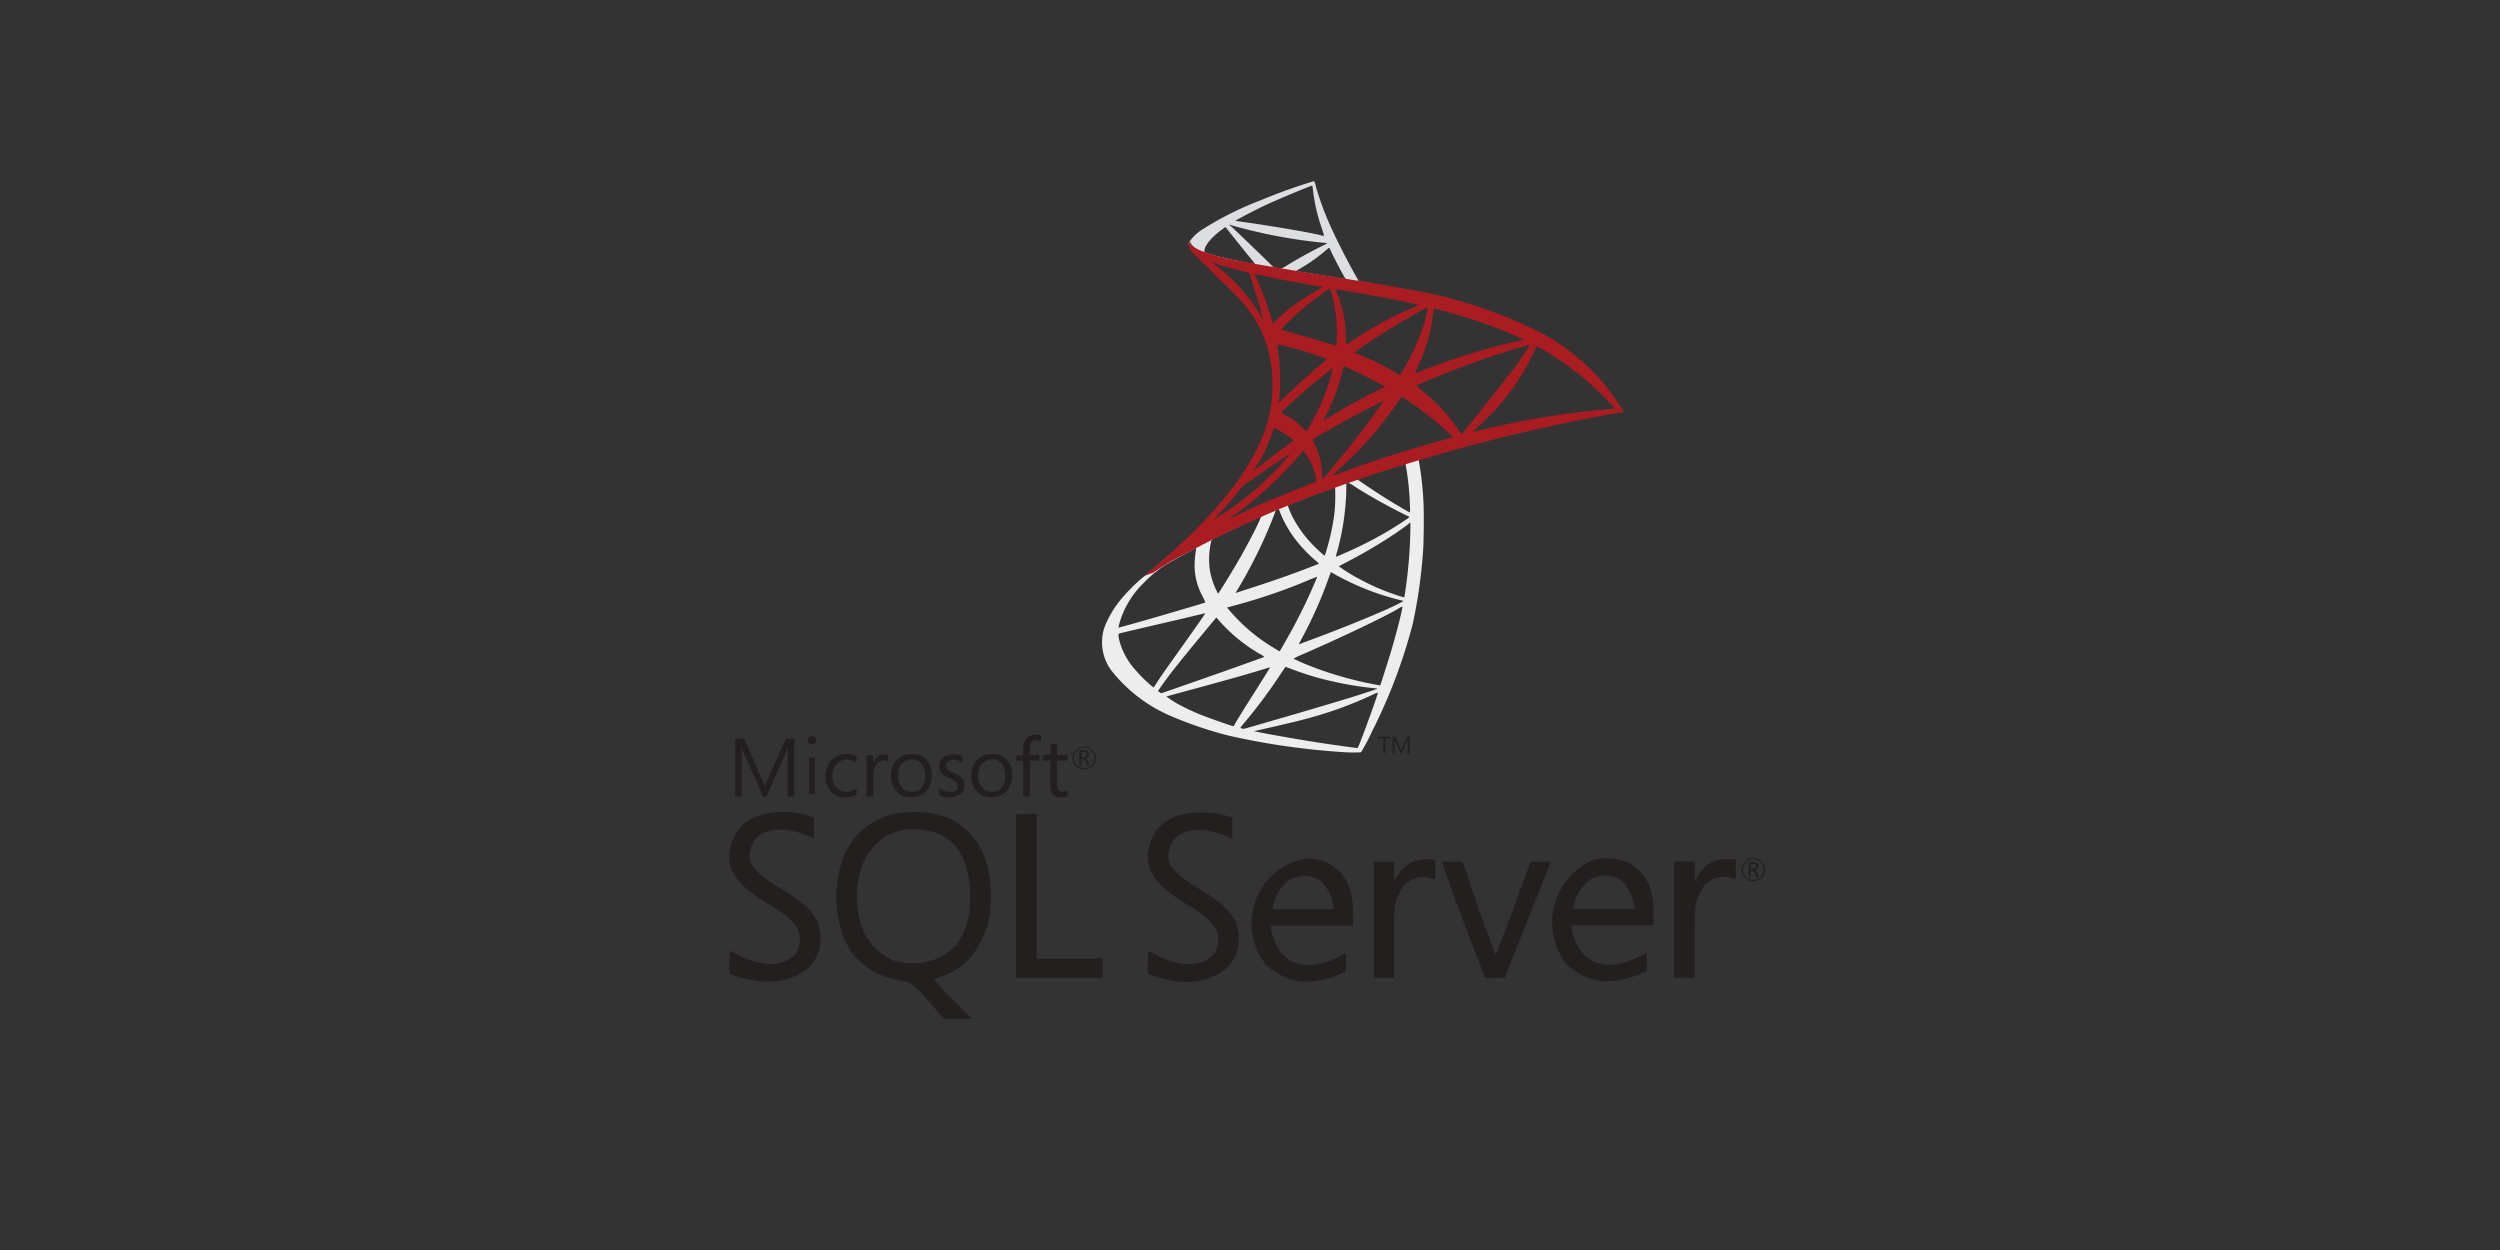 <svg xmlns="http://www.w3.org/2000/svg" xmlns:xlink="http://www.w3.org/1999/xlink" width="240" height="120" viewBox="0 0 240 120">
  <rect x="0" y="0" width="240" height="120" fill="#333333" stroke="none"/>
  <defs>
    <linearGradient id="linear-gradient" x1="-4.183" y1="0.143" x2="-3.174" y2="0.794" gradientUnits="objectBoundingBox">
      <stop offset="0" stop-color="#909ca9"/>
      <stop offset="1" stop-color="#ededee"/>
    </linearGradient>
    <linearGradient id="linear-gradient-2" x1="-8.133" y1="37.388" x2="-6.64" y2="37.388" gradientUnits="objectBoundingBox">
      <stop offset="0" stop-color="#939fab"/>
      <stop offset="1" stop-color="#dcdee1"/>
    </linearGradient>
    <radialGradient id="radial-gradient" cx="0.443" cy="0.439" r="0.128" gradientTransform="matrix(-0.691, -0.149, -0.208, 1.978, -19.227, -9.973)" gradientUnits="objectBoundingBox">
      <stop offset="0" stop-color="#ee352c"/>
      <stop offset="1" stop-color="#a91d22"/>
    </radialGradient>
    <clipPath id="clip-_30">
      <rect width="240" height="120"/>
    </clipPath>
  </defs>
  <g id="_30" data-name="30" clip-path="url(#clip-_30)">
    <g id="microsoft-sql-server-seeklogo.com" transform="translate(70 17.397)">
      <g id="Group_20051" data-name="Group 20051" transform="translate(35.792 -0.001)">
        <path id="Path_111372" data-name="Path 111372" d="M364.149,463.277l-10.983,3.586-9.555,4.217-2.673.706c-.681.648-1.395,1.3-2.167,1.968-.847.73-1.635,1.395-2.242,1.876a16.72,16.72,0,0,0-2.175,2.158,9.786,9.786,0,0,0-1.611,2.723,4.572,4.572,0,0,0,.648,4.11,14.557,14.557,0,0,0,6,4.508,38.14,38.14,0,0,0,5.28,1.768,69.906,69.906,0,0,0,11.257,1.6,12.9,12.9,0,0,0,1.453,0,19.78,19.78,0,0,0,1.071-2.034,51.421,51.421,0,0,0,3.893-10.3,48.819,48.819,0,0,0,1-7.14c.058-.805.083-3.5.033-4.417a31.014,31.014,0,0,0-.415-3.893.9.9,0,0,1-.025-.34,14.345,14.345,0,0,1,1.486-.448l-.274-.647h0Zm-2.507,1.47a26.891,26.891,0,0,1,.432,4.159,2.225,2.225,0,0,1-.008.564c-.066,0-1.4-.789-2.358-1.386-.83-.523-2.408-1.569-2.657-1.768-.083-.058-.075-.066.606-.3C358.811,465.627,361.551,464.747,361.642,464.747Zm-5.6,1.843a2.755,2.755,0,0,1,.722.39,51.476,51.476,0,0,0,5.031,2.8c.307.133.34.083-.365.565a36.179,36.179,0,0,1-5.7,3.063c-.407.183-.747.324-.755.324a2.153,2.153,0,0,1,.1-.457,24.479,24.479,0,0,0,.888-5.836c.008-.83.008-.83.083-.855C356.03,466.59,356.038,466.59,356.047,466.59Zm-1.154.44a17.9,17.9,0,0,1-.05,2.416,21.13,21.13,0,0,1-.764,3.611,5.537,5.537,0,0,1-.191.581,14.608,14.608,0,0,1-1.544-1.5,11.232,11.232,0,0,1-1.527-2.225,6.992,6.992,0,0,1-.465-1.129C350.484,468.69,354.859,467,354.893,467.03Zm-5.43,2.134a.031.031,0,0,1,.025.008,1.551,1.551,0,0,1,.125.3,11.22,11.22,0,0,0,1.378,2.466A14.049,14.049,0,0,0,352.908,474c.2.166.382.324.407.349.05.05.066.041-1.287.556-1.569.6-3.279,1.2-5.238,1.826q-.7.226-1.4.457c-.075.025-.05-.017.166-.357a46.679,46.679,0,0,0,3.279-6.608c.141-.365.282-.731.307-.814a.3.3,0,0,1,.183-.216A.8.8,0,0,1,349.463,469.163Zm-1.66.689a18.564,18.564,0,0,1-.814,1.719c-.805,1.569-1.685,3.113-2.864,4.99-.2.324-.39.623-.415.656-.041.058-.058.041-.191-.216a7.61,7.61,0,0,1-.639-1.926,7.751,7.751,0,0,1,.042-2.474c.108-.515.1-.506.349-.631,1.063-.54,4.5-2.15,4.533-2.117Zm14.321.581v.349a45.169,45.169,0,0,1-.49,6.243c-.05.324-.091.589-.1.6s-.241-.066-.523-.149a21.427,21.427,0,0,1-3.819-1.635,16.907,16.907,0,0,1-1.943-1.2c.008-.008.357-.191.764-.407a48.912,48.912,0,0,0,4.541-2.665c.506-.34,1.27-.888,1.436-1.038l.133-.1Zm-20.589,2.457c.033,0,.025.066-.025.365-.033.216-.075.614-.091.888a6.142,6.142,0,0,0,.731,3.337,6.9,6.9,0,0,1,.291.631c-.058.05-5.554,1.661-7.281,2.134l-1,.274c-.058.017-.066.008-.042-.133a8.723,8.723,0,0,1,2.416-4.159,10.738,10.738,0,0,1,2.731-2.092c.847-.481,2.15-1.2,2.25-1.237C341.518,472.891,341.527,472.891,341.535,472.891Zm12.951,2.316a3.354,3.354,0,0,1,.448.241,25.01,25.01,0,0,0,6.359,2.474l.191.042-.266.149c-1.1.614-4.732,2.125-8.443,3.512-.54.2-1.071.4-1.171.44a.6.6,0,0,1-.191.058c0-.008.15-.3.34-.656a40.966,40.966,0,0,0,2.615-5.952C354.436,475.356,354.477,475.215,354.486,475.207Zm-1.32.432a2.386,2.386,0,0,1-.141.382,52.574,52.574,0,0,1-2.881,5.8c-.307.548-.565.988-.573.988s-.257-.15-.556-.332a17.072,17.072,0,0,1-4.342-3.694l-.15-.183.755-.208a54.2,54.2,0,0,0,7.289-2.515C352.892,475.747,353.158,475.639,353.166,475.639Zm8.2,2.864h0c.008.191-.415,1.9-.764,3.138-.291,1.038-.54,1.851-1,3.288-.2.631-.373,1.154-.382,1.154a.549.549,0,0,1-.108-.025,34.7,34.7,0,0,1-6.749-1.9c-.581-.233-1.411-.606-1.461-.648a9.68,9.68,0,0,1,1.113-.523c3.777-1.652,7.7-3.528,9.041-4.334a1.083,1.083,0,0,1,.307-.149Zm-18.937.648c.017.017-1.038,1.536-2.516,3.6-.515.722-1.112,1.569-1.336,1.884s-.565.814-.755,1.113l-.349.54-.374-.315a13.825,13.825,0,0,1-1.544-1.577,6.813,6.813,0,0,1-1.386-2.681c-.091-.4-.091-.6-.008-.623.125-.033,2.341-.556,4.417-1.038,1.154-.266,2.49-.581,2.972-.7S342.423,479.15,342.432,479.15Zm1.063.407.266.3a15.589,15.589,0,0,0,3.894,3.188,2.178,2.178,0,0,1,.448.291c-.058.041-5.131,1.843-7.48,2.656-1.32.465-2.408.838-2.416.838a1.43,1.43,0,0,1-.166-.108l-.149-.108.241-.349c.78-1.129,1.76-2.366,3.894-4.94Zm6.625,4.74c.008-.008.373.125.822.291a26.579,26.579,0,0,0,3.08.955,34.1,34.1,0,0,0,4.657.805c.183.017.282.033.249.058-.058.033-1.278.44-2.175.722-1.428.448-5.786,1.735-9.34,2.756-.656.191-1.22.349-1.254.357a.658.658,0,0,1-.357-.091,6.014,6.014,0,0,1,.44-.556,49.287,49.287,0,0,0,3.371-4.533C349.887,484.646,350.119,484.306,350.119,484.3Zm-1.461.042c.008.008-.581.955-1.61,2.582-.44.689-.93,1.469-1.1,1.743s-.415.681-.556.913l-.241.423-.125-.033c-.3-.083-2.4-.822-2.956-1.046a20.552,20.552,0,0,1-1.934-.888,8.081,8.081,0,0,1-1.428-.9c.017-.008,1.154-.316,2.524-.689,3.636-.988,5.654-1.561,6.974-1.976A3.327,3.327,0,0,1,348.658,484.339Zm10.336,2.424H359c.033.083-1.312,3.819-1.8,5-.108.266-.149.332-.207.324-.141-.008-2.092-.282-3.279-.457-2.067-.315-5.537-.922-6.409-1.121l-.2-.041,1.237-.282c2.657-.6,3.935-.921,5.23-1.32a36.963,36.963,0,0,0,4.89-1.884A4,4,0,0,1,358.994,486.763Z" transform="translate(-332.512 -437.673)" fill="url(#linear-gradient)"/>
        <path id="Path_111373" data-name="Path 111373" d="M468.236,82.735a52.773,52.773,0,0,0-5.031,1.81,31.414,31.414,0,0,0-5.786,2.906,4.389,4.389,0,0,0-1.121,1.121.777.777,0,0,0-.05.282l1.113,1.054,2.648.847,6.3,1.129,7.206,1.237.075-.623c-.025,0-.042-.008-.066-.008l-.947-.149-.191-.34c-.98-1.727-2.059-3.869-2.69-5.313a27.463,27.463,0,0,1-1.212-3.346c-.141-.565-.158-.6-.249-.606h0Zm-.133.424h.009c.008.008.041.241.075.515a17.344,17.344,0,0,0,.805,3.5c.307.913.307.863-.05.755-.847-.232-4.641-.888-7.389-1.27-.44-.058-.814-.116-.814-.125-.033-.033,1.984-1.088,2.872-1.5C464.749,84.5,467.87,83.2,468.1,83.158Zm-8,3.719.324.108a49.486,49.486,0,0,0,8.626,1.644c.274.025.506.05.515.05a3.834,3.834,0,0,1-.523.274c-1.179.589-2.474,1.312-3.371,1.868a3.443,3.443,0,0,1-.54.3c-.033,0-.208-.033-.39-.058l-.332-.05-.83-.814c-1.461-1.42-2.607-2.515-3.047-2.931Zm-.332.257,1.171,1.461c.639.805,1.287,1.594,1.428,1.768a2.722,2.722,0,0,1,.249.324c-.033.025-1.694-.3-2.574-.5-.9-.208-1.278-.307-1.835-.481l-.457-.149v-.116c.008-.556.714-1.386,1.909-2.233Zm9.946,1.992c.033,0,.075.075.174.3.282.623,1.162,2.3,1.378,2.623.067.108.183.116-.988-.075-2.814-.457-3.719-.606-3.719-.623a.861.861,0,0,1,.191-.125,16.208,16.208,0,0,0,2.532-1.752c.191-.158.365-.307.4-.332C469.688,89.127,469.7,89.119,469.713,89.127Z" transform="translate(-447.922 -82.734)" fill="url(#linear-gradient-2)"/>
        <path id="Path_111374" data-name="Path 111374" d="M397.2,167.757a.827.827,0,0,0-.008.722,3.28,3.28,0,0,0,.78.921s3.694,3.6,4.143,4.118a11.542,11.542,0,0,1,3.014,7.887,12.77,12.77,0,0,1-1.312,5.969c-1.727,3.769-5.371,7.928-10.992,12.544l.822-.274a26.4,26.4,0,0,1,2.947-1.752,105.052,105.052,0,0,1,13.706-6.135,170.94,170.94,0,0,1,27.82-7.455l.756-.116-.116-.183a25.6,25.6,0,0,0-1.669-2.349,19.948,19.948,0,0,0-5.894-4.906,43.713,43.713,0,0,0-12.793-4.292c-1-.2-3.213-.581-5.006-.855-3.8-.589-6.26-1-8.966-1.461-.971-.166-2.424-.415-3.387-.623a21.515,21.515,0,0,1-2.2-.589c-.6-.233-1.461-.465-1.644-1.171Zm2.142,2.076a2.317,2.317,0,0,1,.315.1c.315.108.722.232,1.2.365q.547.15,1.1.291c.5.124.913.241.921.241.058.058.9,2.739,1.179,3.769.108.39.191.722.183.722a1.683,1.683,0,0,1-.208-.324,17.28,17.28,0,0,0-4.284-4.84A3.537,3.537,0,0,1,399.342,169.833Zm4.085,1.129a3.263,3.263,0,0,1,.448.075c1.411.315,3.943.8,5.562,1.071a2.034,2.034,0,0,1,.49.108.838.838,0,0,1-.224.141c-.274.141-1.378.8-1.743,1.046a15.906,15.906,0,0,0-2.349,1.876c-.241.241-.448.44-.448.44s-.05-.141-.091-.316a26.906,26.906,0,0,0-1.486-4.068,3.561,3.561,0,0,1-.166-.382C403.418,170.97,403.418,170.962,403.426,170.962Zm7.189,1.37a3.2,3.2,0,0,1,.3.921,13.592,13.592,0,0,1,.4,3.8c-.017.349-.033.672-.05.714l-.025.083-.432-.141c-.888-.282-2.333-.706-3.57-1.054-.706-.191-1.278-.365-1.278-.382a19.623,19.623,0,0,1,1.469-1.469A38.527,38.527,0,0,1,410.616,172.332Zm.573.083c.025-.025,3.437.565,4.989.863,1.154.224,2.831.573,2.931.614.05.017-.125.116-.681.365a36.035,36.035,0,0,0-5.438,2.956c-.423.282-.78.515-.789.515a4.529,4.529,0,0,1-.017-.531,11.6,11.6,0,0,0-.9-4.516A1.257,1.257,0,0,1,411.188,172.414Zm8.825,1.743a6.245,6.245,0,0,1-.183,1.1,20.814,20.814,0,0,1-2.092,4.8,5.471,5.471,0,0,1-.349.565,3.545,3.545,0,0,1-.5-.266,27.032,27.032,0,0,0-3.254-1.594c-.332-.141-.623-.257-.631-.274-.058-.05,2.615-1.818,4.026-2.665C418.154,175.138,419.98,174.125,420.013,174.158Zm.631.1c.075,0,1.586.415,2.374.648a48.974,48.974,0,0,1,5.654,2.067l.606.274-.423.1a61.883,61.883,0,0,0-9.572,2.964c-.241.1-.457.183-.473.183a2.14,2.14,0,0,1,.174-.423,16.812,16.812,0,0,0,1.6-5.529C420.594,174.382,420.619,174.258,420.644,174.258ZM405.6,177.711c.025-.025,1.179.249,1.8.423.946.266,2.955.938,2.955.988,0,.008-.224.2-.49.432-1.088.9-2.134,1.859-3.387,3.072-.374.357-.689.648-.706.648s-.025-.05-.017-.116a18.717,18.717,0,0,0-.116-5.006C405.618,177.919,405.593,177.719,405.6,177.711Zm24.25.025a15.934,15.934,0,0,1-.88,1.37c-.5.714-1.229,1.661-2.881,3.736-.871,1.1-1.851,2.333-2.175,2.748s-.606.764-.614.764a2.859,2.859,0,0,1-.232-.332,17.156,17.156,0,0,0-3.362-3.711c-.249-.208-.523-.432-.614-.5a.926.926,0,0,1-.166-.141c0-.025,1.411-.631,2.482-1.063,1.876-.764,4.433-1.677,6.351-2.266C428.763,178.027,429.834,177.719,429.851,177.736Zm.639.166a1.913,1.913,0,0,1,.473.232,28.159,28.159,0,0,1,5.554,4.168c.44.432,1.527,1.561,1.511,1.569,0,0-.382.033-.83.066a81.829,81.829,0,0,0-12.27,2.042c-.291.066-.548.124-.565.124s.307-.324.714-.714a21.24,21.24,0,0,0,5.039-6.708c.191-.407.357-.755.374-.78ZM412,179.795c.116.025,1.2.531,2.009.938.747.373,1.868.971,1.926,1.021.008.008-.39.216-.88.457-1.561.78-2.9,1.519-4.292,2.366-.4.241-.73.44-.739.44-.033,0-.025-.033.2-.44A17.335,17.335,0,0,0,411.911,180C411.944,179.878,411.977,179.795,412,179.795Zm-1.079.2a15.839,15.839,0,0,1-.432,1.6,20.438,20.438,0,0,1-1.469,3.371c-.133.232-.332.573-.44.764l-.207.332-.465-.448a6.1,6.1,0,0,0-1.544-1.137,2.23,2.23,0,0,1-.4-.232c0-.066,1.42-1.353,2.507-2.283C409.254,181.289,410.9,179.969,410.923,179.994Zm6.6,2.715.407.266a31.562,31.562,0,0,1,2.864,2.117c.473.39,1.386,1.212,1.569,1.411l.1.108-.672.191c-3.8,1.054-6.741,1.992-10.17,3.254-.382.141-.706.257-.731.257-.05,0-.091.041.764-.747a36.45,36.45,0,0,0,5.579-6.409Zm-1.735.432c.017.017-1.121,1.619-1.8,2.524-.814,1.079-2.258,2.889-3.254,4.068-.415.49-.772.9-.789.905s-.033-.116-.033-.307a6.958,6.958,0,0,0-.706-2.989c-.191-.382-.224-.473-.183-.515.158-.141,2.574-1.519,4.1-2.341C414.152,183.938,415.763,183.124,415.788,183.141Zm-10.494,2.574a3.666,3.666,0,0,1,.432.216,9.118,9.118,0,0,1,1.428.963,2.475,2.475,0,0,1-.482.4c-.789.565-1.984,1.469-2.681,2.026-.731.581-.755.6-.673.473a14.247,14.247,0,0,0,1.81-3.653A1.408,1.408,0,0,1,405.294,185.714Zm2.8,2.192c.041-.008.091.066.315.4a5.99,5.99,0,0,1,.93,2.416l.016.166-1.137.44c-2.034.789-3.91,1.569-5.181,2.15-.357.166-.98.465-1.386.664s-.739.365-.739.357.257-.2.573-.432a33.473,33.473,0,0,0,6.243-5.753c.174-.208.332-.4.349-.407Zm-1.287.316a17.542,17.542,0,0,1-1.561,1.76,27.534,27.534,0,0,1-5.156,4.159l-.5.315c-.058.033.017-.05.88-.988.548-.589.963-1.088,1.436-1.7a2.806,2.806,0,0,1,.83-.789C403.958,190.1,406.772,188.188,406.805,188.221Z" transform="translate(-388.767 -162.037)" fill="url(#radial-gradient)"/>
      </g>
      <path id="Path_111375" data-name="Path 111375" d="M17.88,796.768c-.153,0-.306.015-.458.015a6.843,6.843,0,0,0-6.4,4.185,11.032,11.032,0,0,0,.012,7.966c1.094,2.364,2.863,3.611,5.814,4.082.625.1,1.043.445,2.253,1.857l1.488,1.744h2.7l-1.795-1.809a19.163,19.163,0,0,1-1.795-1.932c0-.076.38-.242.839-.382a6.168,6.168,0,0,0,3.652-3.422,7.187,7.187,0,0,0,.916-3.677c.267-5.333-2.545-8.667-7.227-8.629Zm2.366,13.945a6.35,6.35,0,0,1-4.465.306,5.759,5.759,0,0,1-3.093-3.322,9.434,9.434,0,0,1,.178-6.081c1.145-2.189,2.66-3.2,4.873-3.2,3.283,0,5.15,2.011,5.394,5.789.193,3.155-.864,5.521-2.886,6.5Zm46.628-9.39a2.891,2.891,0,0,0-2.583,1.361l-.458.715v-1.859H61.874v11.147h1.958v-3.563c0-3.258.041-3.639.5-4.53a2.445,2.445,0,0,1,2.75-1.541l.7.2v-1.932h-.9Zm-11.512-.1a6.336,6.336,0,0,0-3.742,10.3c2.138,1.754,4.071,1.894,6.679.953.445-.19.929-.409.929-.409v-1.754l-.929.481c-2.111.919-3.7.919-4.975-.164a5.021,5.021,0,0,1-1.335-2.951h7.9v-1.5c0-3.064-1.844-5-4.529-4.949h0Zm-3.2,4.888a4.567,4.567,0,0,1,1.374-2.661,2.955,2.955,0,0,1,1.7-.546,2.726,2.726,0,0,1,1.655.559,4.347,4.347,0,0,1,1.159,2.634H52.167v.014h0ZM4.928,804.1c-2.124-1.287-3.067-2.215-2.952-3.309.33-3.028,4.071-2.609,6.142-1.463l.015-2.037a7.988,7.988,0,0,0-2.787-.522c-2.518-.038-4.147.788-4.91,2.469-1.121,2.48-.128,4.351,3.458,6.437,2.013,1.172,2.9,2.189,2.9,3.3,0,2.291-2.762,3.09-5.611,1.653C.6,810.331.1,810.088.079,810.088a17.592,17.592,0,0,0-.05,2.2,12.176,12.176,0,0,0,2.188.621c3.256.649,6.22-.878,6.5-3.359.244-2.329-.6-3.55-3.789-5.457v0Zm79.288-2.9a5.93,5.93,0,0,0-1.211.142,6.528,6.528,0,0,0-2.531,10.14c2.138,1.755,4.071,1.9,6.693.954.444-.19.926-.405.926-.405v-1.757l-.928.484c-2.116.916-3.706.916-4.975-.166a4.957,4.957,0,0,1-1.337-2.952h7.888v-1.5c0-3.049-1.844-4.985-4.529-4.934l0,0Zm-3.2,4.888A4.641,4.641,0,0,1,82.4,803.41a2.939,2.939,0,0,1,1.7-.547,2.726,2.726,0,0,1,1.655.56,4.373,4.373,0,0,1,1.159,2.647h-5.89Zm-35.916-1.959c-2.124-1.284-3.064-2.215-2.95-3.309.33-3.029,4.071-2.609,6.143-1.463l.015-2.037a7.952,7.952,0,0,0-2.787-.52c-2.518-.038-4.147.788-4.911,2.469-1.119,2.48-.114,4.351,3.461,6.437,2.011,1.17,2.9,2.174,2.9,3.283,0,2.291-2.76,3.1-5.61,1.653-.584-.292-1.08-.533-1.109-.533a17.594,17.594,0,0,0-.05,2.2,13.322,13.322,0,0,0,2.174.621c3.259.651,6.224-.875,6.5-3.356.242-2.317-.6-3.538-3.779-5.447v0ZM95.729,801.3a2.88,2.88,0,0,0-2.582,1.363l-.458.712v-1.856H90.729V812.66h1.958V809.1c0-3.257.039-3.639.5-4.529a2.444,2.444,0,0,1,2.75-1.539l.7.2V801.3h-.9Zm-66.207,2.762v-7.1H27.547v15.726h8.308v-1.857H29.523v-6.769Zm45.685,2.213-1.628,4.237-1.566-4.26-1.59-4.721H68.4c1.31,3.715,2.736,7.494,4.173,11.157.623.014,1.247,0,1.87,0l2.2-5.521,2.24-5.635H76.95s-.854,2.238-1.744,4.745h0Zm-41.133-13.6a1.082,1.082,0,0,0,.8-.321,1.064,1.064,0,0,0,.33-.788,1.046,1.046,0,0,0-.33-.788,1.1,1.1,0,0,0-.788-.306,1.082,1.082,0,0,0-.8.318,1.061,1.061,0,0,0-.318.788,1.028,1.028,0,0,0,.318.788,1.072,1.072,0,0,0,.788.306Zm-.7-1.809a1,1,0,0,1,1.707.7.98.98,0,0,1-.292.712.953.953,0,0,1-.7.28.93.93,0,0,1-.7-.28.98.98,0,0,1-.292-.712A.941.941,0,0,1,33.375,790.865Zm.471.8h.128c.091,0,.18.087.255.254l.153.344h.241l-.19-.382c-.077-.153-.153-.242-.242-.267a.464.464,0,0,0,.266-.14.35.35,0,0,0,.087-.255.326.326,0,0,0-.114-.268.638.638,0,0,0-.409-.112h-.405v1.425h.2v-.6Zm0-.662h.178a.456.456,0,0,1,.268.064c.048.038.061.088.061.178,0,.165-.1.242-.292.242h-.219V791h0Zm-32.633.535c0-.5-.015-.865-.026-1.083H1.2a3.255,3.255,0,0,0,.165.575l1.9,4.237h.318l1.9-4.275a3.858,3.858,0,0,0,.165-.535h.015c-.038.423-.051.791-.051,1.084v3.74h.649v-5.559H5.439L3.7,793.59c-.064.153-.153.382-.267.686H3.4a4.451,4.451,0,0,0-.254-.66l-1.7-3.906H.579v5.559H1.2v-3.726l.01,0Zm6.462.01h.56v3.462h-.56Zm.28-1.269a.4.4,0,0,0,.292-.117.4.4,0,0,0,.129-.292.367.367,0,0,0-.127-.292.409.409,0,0,0-.295-.117.4.4,0,0,0-.292.117.41.41,0,0,0-.128.292.351.351,0,0,0,.128.292.42.42,0,0,0,.292.117h0Zm4.275,4.808v-.61a1.613,1.613,0,0,1-.978.343,1.267,1.267,0,0,1-.982-.408,1.58,1.58,0,0,1-.369-1.094,1.644,1.644,0,0,1,.394-1.156,1.282,1.282,0,0,1,.992-.42,1.628,1.628,0,0,1,.943.307V791.4a1.939,1.939,0,0,0-.916-.2,1.961,1.961,0,0,0-1.5.6,2.237,2.237,0,0,0-.557,1.576,2.021,2.021,0,0,0,.508,1.427,1.805,1.805,0,0,0,1.374.572,2.243,2.243,0,0,0,1.094-.28Zm1.6-1.846a1.8,1.8,0,0,1,.292-1.08.8.8,0,0,1,.649-.344.746.746,0,0,1,.481.128v-.662a1.009,1.009,0,0,0-.379-.051.968.968,0,0,0-.613.219,1.34,1.34,0,0,0-.43.671H13.82v-.813h-.635v3.969h.636v-2.037Zm3.652,2.115a1.878,1.878,0,0,0,1.437-.575,2.5,2.5,0,0,0,.038-3.041,1.754,1.754,0,0,0-1.386-.547,1.991,1.991,0,0,0-1.437.522,2.164,2.164,0,0,0-.584,1.6,2.067,2.067,0,0,0,.508,1.463,1.848,1.848,0,0,0,1.424.573h0Zm-.9-3.233a1.254,1.254,0,0,1,.954-.382,1.186,1.186,0,0,1,.943.382A2.128,2.128,0,0,1,18.5,794.4a1.159,1.159,0,0,1-.954.409,1.24,1.24,0,0,1-.967-.409,1.608,1.608,0,0,1-.356-1.12,1.558,1.558,0,0,1,.356-1.157Zm5.661,2.887a1.043,1.043,0,0,0,.371-.814.994.994,0,0,0-.292-.725,2.252,2.252,0,0,0-.74-.432,2.311,2.311,0,0,1-.6-.331.545.545,0,0,1-.165-.408.48.48,0,0,1,.19-.394.784.784,0,0,1,.511-.152,1.5,1.5,0,0,1,.9.282V791.4a1.864,1.864,0,0,0-.854-.19,1.514,1.514,0,0,0-1.007.33,1.09,1.09,0,0,0-.14,1.538,2.057,2.057,0,0,0,.712.445,2.674,2.674,0,0,1,.649.369.485.485,0,0,1,.165.38c0,.37-.254.562-.75.562a1.573,1.573,0,0,1-1.032-.379v.686a1.876,1.876,0,0,0,.978.242,1.726,1.726,0,0,0,1.094-.369Zm3.029-3.817a1.992,1.992,0,0,0-1.437.522,2.176,2.176,0,0,0-.584,1.6,2.075,2.075,0,0,0,.508,1.463,2.071,2.071,0,0,0,2.863,0,2.137,2.137,0,0,0,.535-1.526,2.176,2.176,0,0,0-.5-1.514,1.794,1.794,0,0,0-1.386-.547h0Zm1.234,2.086a1.707,1.707,0,0,1-.318,1.121,1.16,1.16,0,0,1-.954.408,1.241,1.241,0,0,1-.967-.408,1.608,1.608,0,0,1-.356-1.121,1.632,1.632,0,0,1,.382-1.17,1.255,1.255,0,0,1,.954-.382,1.207,1.207,0,0,1,.94.382,1.934,1.934,0,0,1,.318,1.17h0Zm1.719,1.986h.635v-3.436h.929V791.3h-.929v-.613c0-.557.216-.837.662-.837a.878.878,0,0,1,.417.1v-.573a1.165,1.165,0,0,0-.458-.063,1.184,1.184,0,0,0-.852.318,1.338,1.338,0,0,0-.408,1.03v.651h-.671v.534h.671v3.423Zm2.607-1.083c0,.776.343,1.172,1.043,1.172a1.148,1.148,0,0,0,.6-.131v-.546a.664.664,0,0,1-.408.129.541.541,0,0,1-.457-.167.931.931,0,0,1-.141-.572v-2.24h1.007V791.3H31.467v-1.17c-.219.076-.433.14-.636.2v.966h-.686v.534h.686v2.354ZM99.115,801.5a1.093,1.093,0,0,0-.788-.306,1.092,1.092,0,0,0-1.121,1.109,1.04,1.04,0,0,0,.317.788,1.12,1.12,0,0,0,.8.307,1.094,1.094,0,0,0,.8-.318,1.075,1.075,0,0,0,.328-.788,1.1,1.1,0,0,0-.343-.791Zm-.1,1.5a1.024,1.024,0,0,1-1.4,0,.99.99,0,0,1-.292-.715.953.953,0,0,1,.992-.978.951.951,0,0,1,.7.277.963.963,0,0,1,.292.7A.916.916,0,0,1,99.013,803Zm-.572-.649a.549.549,0,0,0,.267-.14.352.352,0,0,0,.088-.257.325.325,0,0,0-.114-.267.64.64,0,0,0-.408-.112h-.406V803h.2v-.6H98.2c.088,0,.175.088.254.254L98.6,803h.242l-.19-.382c-.066-.166-.142-.242-.219-.267Zm-.14-.128h-.219v-.481h.18a.447.447,0,0,1,.267.063c.051.038.063.088.063.178,0,.165-.1.241-.292.241ZM62.8,791.133h.178v-1.425h.471v-.178h-1.12v.178H62.8v1.425Zm1.08-1.071a2.568,2.568,0,0,0-.01-.317.884.884,0,0,0,.05.165l.547,1.223h.088l.548-1.234c.015-.038.026-.088.051-.153-.012.127-.012.229-.012.306v1.08h.19v-1.6h-.229l-.5,1.106c-.012.039-.051.117-.076.2H64.52a1.164,1.164,0,0,0-.073-.19l-.5-1.121h-.257v1.6h.179v-1.071l.01,0Z" transform="translate(0 -736.208)" fill="#231f1f"/>
    </g>
  </g>
</svg>
